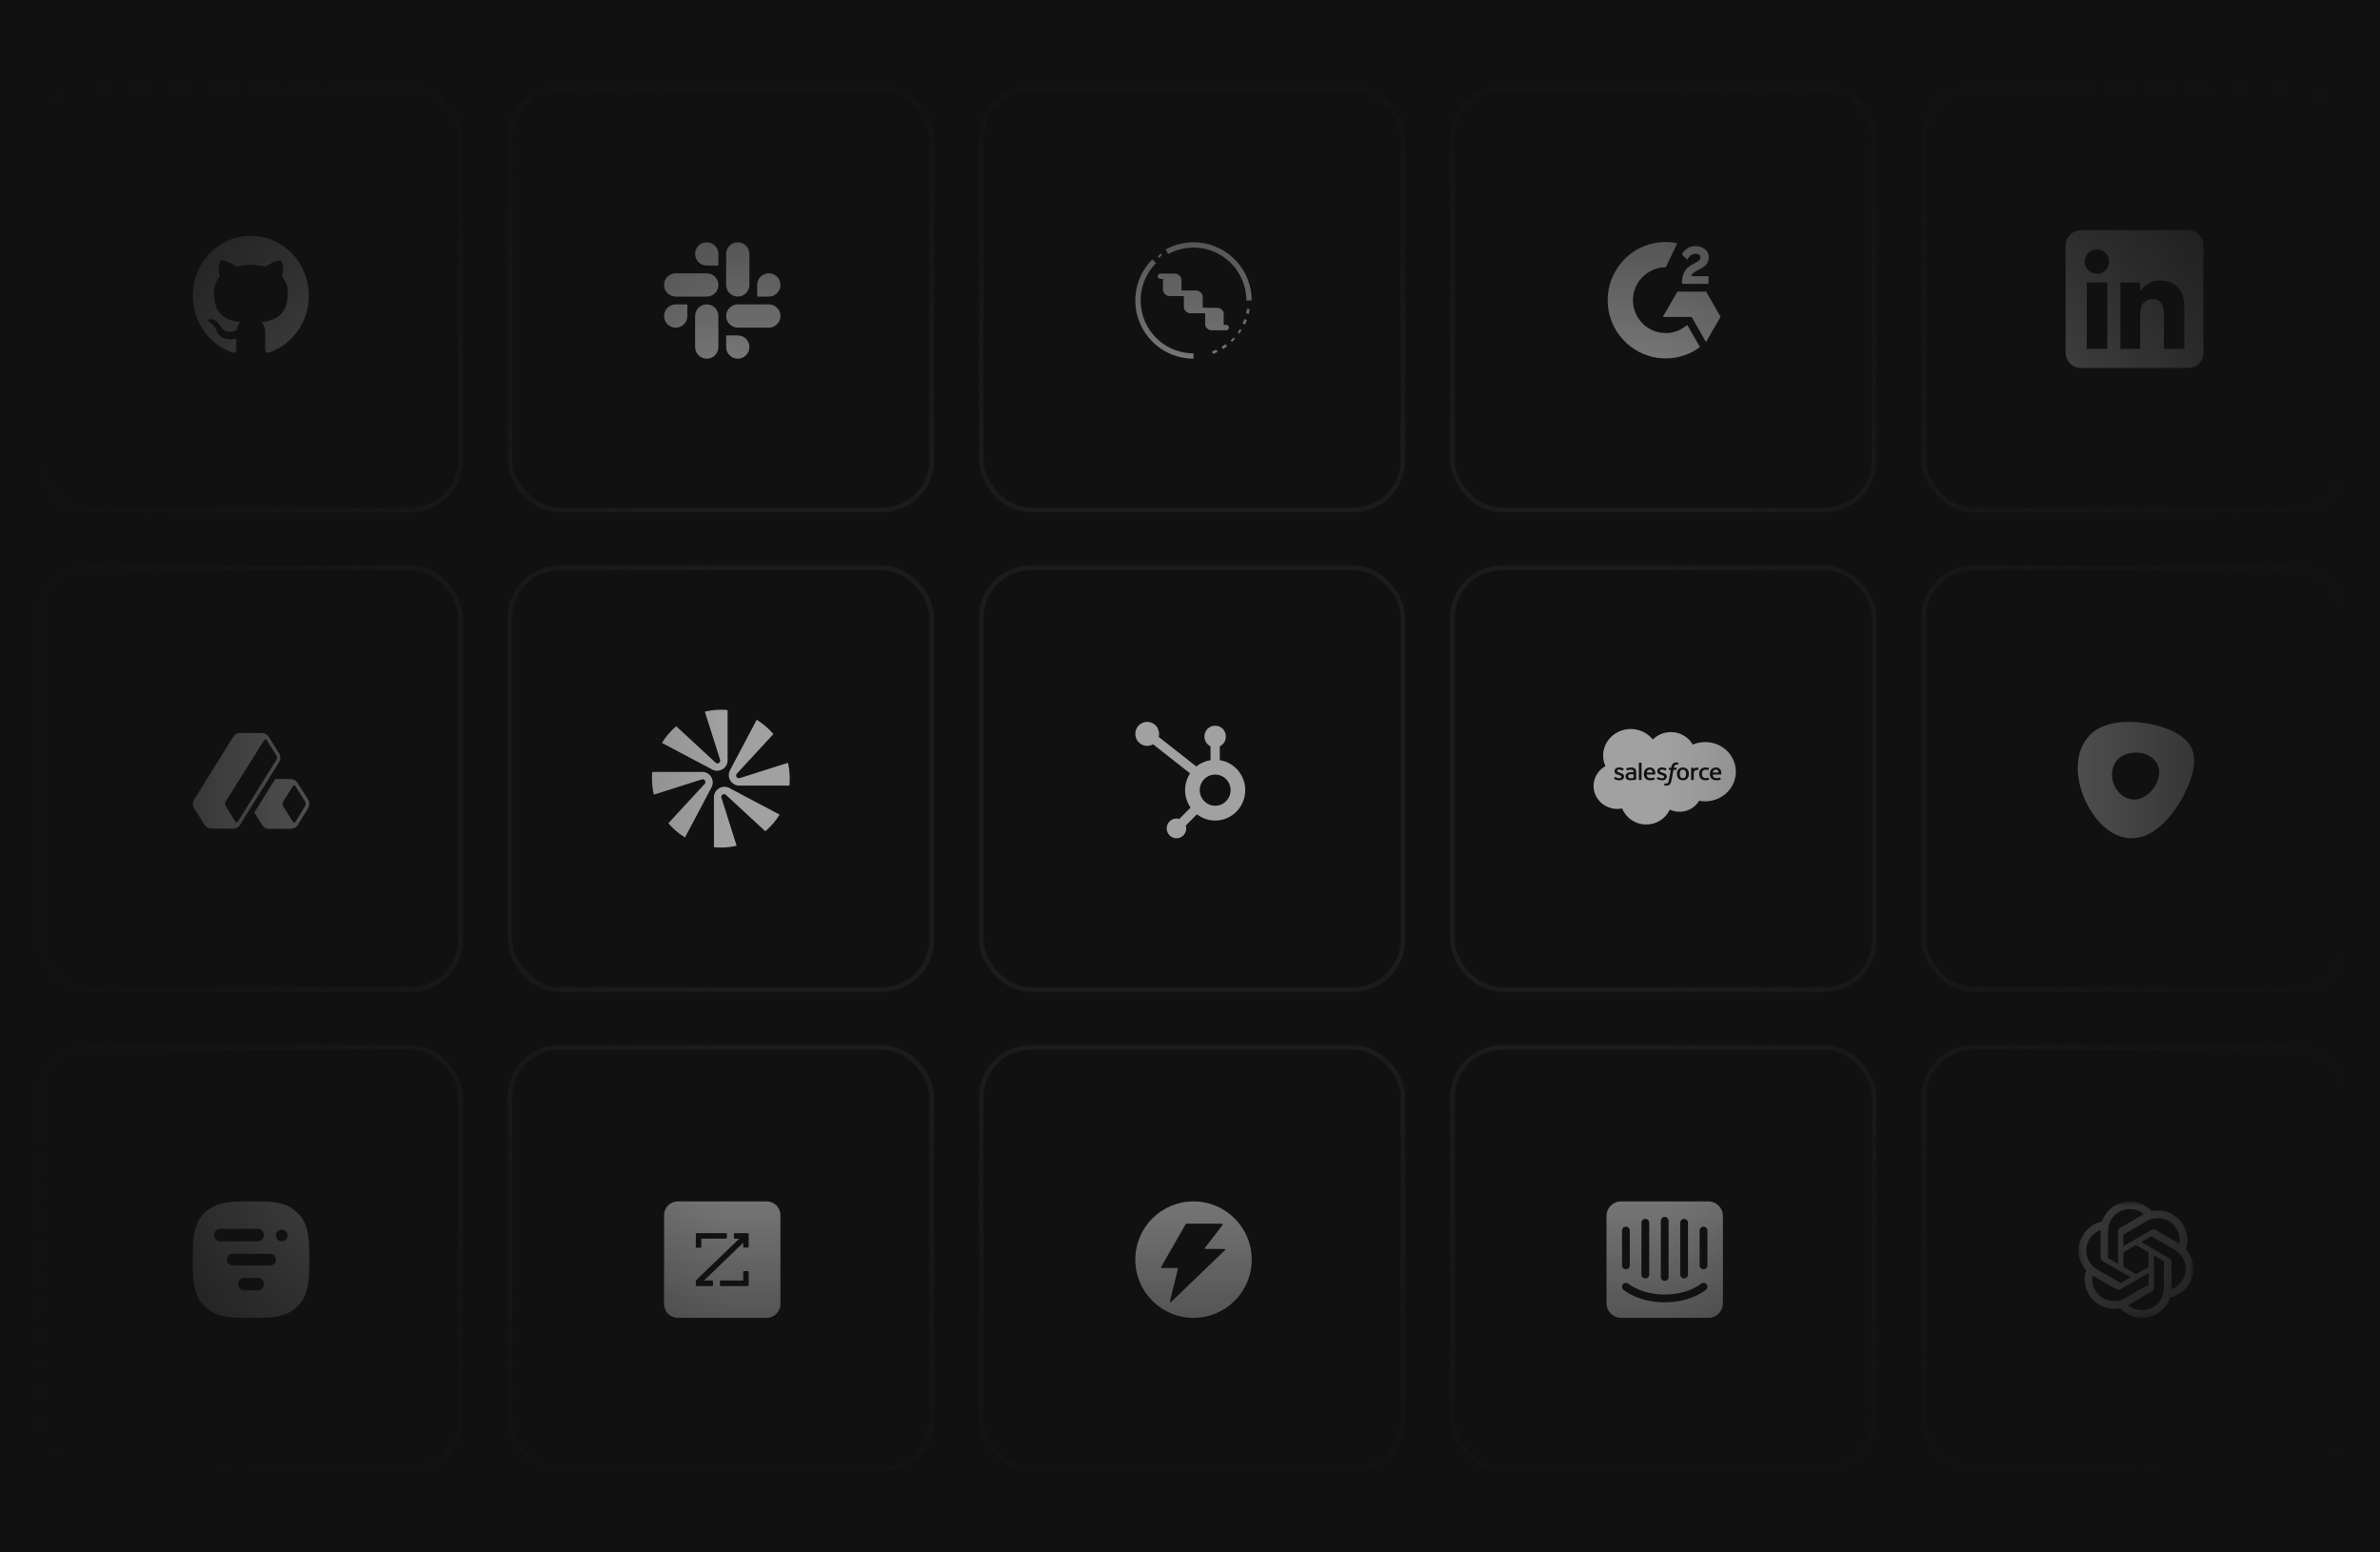 <svg width="368" height="240" viewBox="0 0 368 240" fill="none" xmlns="http://www.w3.org/2000/svg">
<g clip-path="url(#clip0_1090_19275)">
<rect width="368" height="240" fill="#111111"/>
<rect x="6" y="13.639" width="65.193" height="65.193" rx="7.67" fill="#111111"/>
<rect x="6" y="13.639" width="65.193" height="65.193" rx="7.67" stroke="#1C1C1C" stroke-width="0.729"/>
<g clip-path="url(#clip1_1090_19275)">
<path fill-rule="evenodd" clip-rule="evenodd" d="M38.788 36.453C33.826 36.453 29.814 40.595 29.814 45.719C29.814 49.814 32.385 53.281 35.95 54.508C36.396 54.601 36.559 54.309 36.559 54.064C36.559 53.849 36.544 53.113 36.544 52.346C34.048 52.898 33.529 51.241 33.529 51.241C33.127 50.167 32.533 49.891 32.533 49.891C31.716 49.324 32.593 49.324 32.593 49.324C33.499 49.385 33.974 50.275 33.974 50.275C34.776 51.686 36.069 51.287 36.589 51.042C36.663 50.443 36.901 50.029 37.154 49.799C35.163 49.584 33.068 48.787 33.068 45.228C33.068 44.215 33.424 43.387 33.989 42.742C33.9 42.513 33.588 41.561 34.078 40.288C34.078 40.288 34.836 40.042 36.544 41.239C37.276 41.036 38.03 40.933 38.788 40.932C39.545 40.932 40.318 41.04 41.031 41.239C42.739 40.042 43.497 40.288 43.497 40.288C43.987 41.561 43.675 42.513 43.586 42.742C44.166 43.387 44.507 44.215 44.507 45.228C44.507 48.787 42.413 49.569 40.407 49.799C40.734 50.091 41.016 50.643 41.016 51.517C41.016 52.76 41.001 53.757 41.001 54.064C41.001 54.309 41.165 54.601 41.61 54.509C45.176 53.281 47.746 49.814 47.746 45.719C47.761 40.595 43.735 36.453 38.788 36.453Z" fill="#A1A1A1"/>
</g>
<rect x="78.863" y="13.639" width="65.193" height="65.193" rx="7.67" fill="#111111"/>
<rect x="78.863" y="13.639" width="65.193" height="65.193" rx="7.67" stroke="#1C1C1C" stroke-width="0.729"/>
<g clip-path="url(#clip2_1090_19275)">
<path fill-rule="evenodd" clip-rule="evenodd" d="M109.277 37.453C108.282 37.454 107.477 38.26 107.478 39.252C107.477 40.245 108.283 41.051 109.278 41.052H111.078V39.253C111.079 38.26 110.273 37.454 109.277 37.453C109.278 37.453 109.278 37.453 109.277 37.453ZM109.277 42.253H104.478C103.483 42.254 102.677 43.059 102.678 44.053C102.676 45.045 103.482 45.851 104.477 45.853H109.277C110.272 45.852 111.078 45.046 111.078 44.053C111.078 43.059 110.272 42.254 109.277 42.253Z" fill="#A1A1A1"/>
<path fill-rule="evenodd" clip-rule="evenodd" d="M120.677 44.053C120.678 43.059 119.872 42.254 118.877 42.253C117.882 42.254 117.076 43.059 117.077 44.053V45.853H118.877C119.872 45.852 120.678 45.046 120.677 44.053ZM115.877 44.053V39.252C115.878 38.26 115.073 37.454 114.078 37.453C113.083 37.454 112.277 38.26 112.277 39.252V44.053C112.276 45.045 113.082 45.851 114.077 45.853C115.072 45.852 115.878 45.046 115.877 44.053Z" fill="#A1A1A1"/>
<path fill-rule="evenodd" clip-rule="evenodd" d="M114.078 55.453C115.073 55.452 115.879 54.646 115.878 53.653C115.879 52.66 115.073 51.854 114.078 51.854H112.277V53.653C112.277 54.646 113.083 55.452 114.078 55.453ZM114.078 50.652H118.878C119.873 50.651 120.679 49.846 120.678 48.853C120.679 47.86 119.873 47.054 118.878 47.052H114.078C113.083 47.053 112.277 47.859 112.278 48.852C112.277 49.846 113.083 50.651 114.078 50.652Z" fill="#A1A1A1"/>
<path fill-rule="evenodd" clip-rule="evenodd" d="M102.678 48.853C102.677 49.846 103.483 50.652 104.478 50.653C105.473 50.652 106.279 49.846 106.278 48.853V47.053H104.478C103.483 47.054 102.677 47.86 102.678 48.853ZM107.478 48.853V53.653C107.476 54.646 108.282 55.452 109.277 55.453C110.272 55.453 111.078 54.647 111.078 53.654V48.854C111.079 47.861 110.273 47.055 109.278 47.054C108.282 47.054 107.477 47.86 107.478 48.853Z" fill="#A1A1A1"/>
</g>
<rect x="151.727" y="13.639" width="65.193" height="65.193" rx="7.67" fill="#111111"/>
<rect x="151.727" y="13.639" width="65.193" height="65.193" rx="7.67" stroke="#1C1C1C" stroke-width="0.729"/>
<g clip-path="url(#clip3_1090_19275)">
<path d="M179.223 42.712C179.223 42.657 179.244 42.606 179.282 42.568C179.32 42.53 179.372 42.508 179.425 42.508H181.656C181.871 42.509 182.077 42.596 182.228 42.748C182.38 42.9 182.465 43.106 182.466 43.321V45.15H184.899C185.318 45.15 185.71 45.451 185.71 45.881V47.789H186.318C186.359 47.789 186.398 47.801 186.431 47.824C186.464 47.846 186.49 47.877 186.506 47.915C186.521 47.952 186.525 47.992 186.517 48.032C186.509 48.071 186.49 48.107 186.462 48.136C186.443 48.154 186.421 48.169 186.396 48.18C186.371 48.19 186.345 48.195 186.318 48.195H184.089C183.669 48.195 183.278 47.894 183.278 47.465V45.556H180.845C180.738 45.556 180.633 45.535 180.534 45.494C180.436 45.453 180.347 45.394 180.271 45.318C180.196 45.243 180.136 45.153 180.096 45.055C180.055 44.956 180.034 44.851 180.034 44.744V42.915H179.425C179.399 42.915 179.372 42.91 179.348 42.899C179.323 42.889 179.301 42.874 179.282 42.855C179.263 42.836 179.248 42.814 179.238 42.789C179.228 42.764 179.223 42.738 179.223 42.711L179.223 42.712Z" fill="#A1A1A1"/>
<path d="M179.223 42.712C179.223 42.657 179.244 42.606 179.282 42.568C179.32 42.53 179.372 42.508 179.425 42.508H181.656C181.871 42.509 182.077 42.596 182.228 42.748C182.38 42.9 182.465 43.106 182.466 43.321V45.15H184.899C185.318 45.15 185.71 45.451 185.71 45.881V47.789H186.318C186.359 47.789 186.398 47.801 186.431 47.824C186.464 47.846 186.49 47.877 186.506 47.915C186.521 47.952 186.525 47.992 186.517 48.032C186.509 48.071 186.49 48.107 186.462 48.136C186.443 48.154 186.421 48.169 186.396 48.18C186.371 48.19 186.345 48.195 186.318 48.195H184.089C183.669 48.195 183.278 47.894 183.278 47.465V45.556H180.845C180.738 45.556 180.633 45.535 180.534 45.494C180.436 45.453 180.347 45.394 180.271 45.318C180.196 45.243 180.136 45.153 180.096 45.055C180.055 44.956 180.034 44.851 180.034 44.744V42.915H179.425C179.399 42.915 179.372 42.91 179.348 42.899C179.323 42.889 179.301 42.874 179.282 42.855C179.263 42.836 179.248 42.814 179.238 42.789C179.228 42.764 179.223 42.738 179.223 42.711L179.223 42.712Z" stroke="#A1A1A1" stroke-width="0.43"/>
<path d="M182.508 45.36C182.508 45.333 182.513 45.307 182.523 45.282C182.533 45.257 182.548 45.235 182.567 45.216C182.586 45.197 182.608 45.182 182.633 45.172C182.657 45.162 182.684 45.157 182.71 45.157H184.941C185.156 45.157 185.363 45.242 185.515 45.394C185.667 45.547 185.752 45.753 185.752 45.968V47.798H188.186C188.605 47.798 188.996 48.099 188.996 48.528V50.437H189.605C189.659 50.437 189.711 50.458 189.749 50.496C189.787 50.534 189.808 50.586 189.808 50.64C189.808 50.694 189.787 50.745 189.749 50.783C189.711 50.821 189.659 50.843 189.605 50.843H187.374C186.954 50.843 186.563 50.542 186.563 50.112V48.204H184.13C184.023 48.204 183.918 48.182 183.819 48.142C183.721 48.101 183.632 48.041 183.556 47.965C183.481 47.89 183.421 47.801 183.381 47.702C183.34 47.604 183.319 47.498 183.319 47.392V45.562H182.71C182.657 45.562 182.605 45.541 182.567 45.503C182.53 45.465 182.508 45.413 182.508 45.36H182.508Z" fill="#A1A1A1"/>
<path d="M182.508 45.36C182.508 45.333 182.513 45.307 182.523 45.282C182.533 45.257 182.548 45.235 182.567 45.216C182.586 45.197 182.608 45.182 182.633 45.172C182.657 45.162 182.684 45.157 182.71 45.157H184.941C185.156 45.157 185.363 45.242 185.515 45.394C185.667 45.547 185.752 45.753 185.752 45.968V47.798H188.186C188.605 47.798 188.996 48.099 188.996 48.528V50.437H189.605C189.659 50.437 189.711 50.458 189.749 50.496C189.787 50.534 189.808 50.586 189.808 50.64C189.808 50.694 189.787 50.745 189.749 50.783C189.711 50.821 189.659 50.843 189.605 50.843H187.374C186.954 50.843 186.563 50.542 186.563 50.112V48.204H184.13C184.023 48.204 183.918 48.182 183.819 48.142C183.721 48.101 183.632 48.041 183.556 47.965C183.481 47.89 183.421 47.801 183.381 47.702C183.34 47.604 183.319 47.498 183.319 47.392V45.562H182.71C182.657 45.562 182.605 45.541 182.567 45.503C182.53 45.465 182.508 45.413 182.508 45.36H182.508Z" stroke="#A1A1A1" stroke-width="0.43"/>
<path fill-rule="evenodd" clip-rule="evenodd" d="M182.786 37.626C184.531 37.279 186.34 37.457 187.984 38.138C189.629 38.819 191.035 39.972 192.024 41.452C193.013 42.932 193.541 44.672 193.541 46.452H192.713C192.713 44.836 192.233 43.256 191.335 41.912C190.437 40.568 189.161 39.521 187.668 38.902C186.541 38.436 185.323 38.227 184.105 38.292C182.887 38.357 181.699 38.694 180.628 39.279L180.231 38.552C181.031 38.116 181.892 37.803 182.786 37.626ZM175.713 44.697C176.06 42.951 176.918 41.347 178.177 40.089L178.762 40.674C177.619 41.817 176.84 43.273 176.524 44.858C176.21 46.443 176.374 48.086 176.993 49.578C177.611 51.072 178.659 52.349 180.003 53.248C181.347 54.145 182.926 54.625 184.542 54.625V55.453C182.762 55.453 181.022 54.925 179.542 53.935C178.062 52.946 176.909 51.54 176.229 49.896C175.546 48.252 175.367 46.443 175.713 44.697V44.697Z" fill="#A1A1A1"/>
<path d="M192.821 47.733C192.785 47.969 192.738 48.205 192.682 48.438L193.083 48.538C193.143 48.293 193.192 48.043 193.231 47.794L192.821 47.733Z" fill="#A1A1A1"/>
<path fill-rule="evenodd" clip-rule="evenodd" d="M192.664 49.817C192.616 49.934 192.565 50.05 192.511 50.164L192.137 49.988C192.187 49.88 192.236 49.771 192.282 49.661C192.328 49.553 192.372 49.438 192.413 49.326L192.805 49.465M191.623 51.575L191.373 51.39C191.495 51.223 191.61 51.05 191.718 50.874L191.984 51.034" fill="#A1A1A1"/>
<path d="M190.279 52.629L190.488 52.858C190.567 52.785 190.646 52.709 190.722 52.633C190.797 52.557 190.874 52.478 190.948 52.399L190.72 52.19C190.65 52.266 190.578 52.341 190.505 52.413C190.433 52.486 190.355 52.558 190.279 52.629ZM179.445 39.647C179.518 39.574 179.593 39.502 179.668 39.432L179.46 39.202C179.381 39.276 179.302 39.352 179.225 39.428C179.148 39.504 179.074 39.583 179 39.663L179.23 39.871C179.3 39.796 179.372 39.721 179.445 39.648V39.647Z" fill="#A1A1A1"/>
<path fill-rule="evenodd" clip-rule="evenodd" d="M188.891 53.612L189.104 53.967C189.321 53.837 189.531 53.696 189.735 53.545L189.488 53.213C189.295 53.355 189.096 53.488 188.891 53.612Z" fill="#A1A1A1"/>
<path d="M187.749 54.194C187.638 54.239 187.525 54.283 187.414 54.324L187.553 54.716C187.672 54.673 187.79 54.627 187.907 54.578C188.024 54.53 188.14 54.479 188.255 54.425L188.078 54.051C187.969 54.1 187.859 54.148 187.749 54.194Z" fill="#A1A1A1"/>
</g>
<rect x="224.588" y="13.639" width="65.193" height="65.193" rx="7.67" fill="#111111"/>
<rect x="224.588" y="13.639" width="65.193" height="65.193" rx="7.67" stroke="#1C1C1C" stroke-width="0.729"/>
<g clip-path="url(#clip4_1090_19275)">
<path d="M260.887 50.233C261.548 51.382 262.201 52.518 262.854 53.653C259.964 55.871 255.467 56.139 252.139 53.585C248.308 50.643 247.678 45.624 249.729 42.011C252.088 37.855 256.502 36.935 259.344 37.609C259.267 37.777 257.565 41.317 257.565 41.317C257.565 41.317 257.43 41.325 257.354 41.327C256.514 41.363 255.889 41.559 255.218 41.906C254.482 42.291 253.852 42.851 253.382 43.536C252.911 44.222 252.616 45.012 252.521 45.839C252.422 46.677 252.537 47.526 252.857 48.307C253.127 48.967 253.509 49.554 254.021 50.049C254.807 50.809 255.742 51.279 256.826 51.435C257.852 51.583 258.839 51.437 259.764 50.971C260.111 50.796 260.406 50.604 260.751 50.339C260.795 50.311 260.834 50.275 260.887 50.233Z" fill="#A1A1A1"/>
<path d="M260.894 40.156C260.726 39.99 260.571 39.838 260.416 39.684C260.323 39.593 260.235 39.497 260.14 39.408C260.106 39.376 260.066 39.332 260.066 39.332C260.066 39.332 260.099 39.263 260.112 39.235C260.293 38.871 260.577 38.605 260.913 38.393C261.285 38.157 261.719 38.038 262.159 38.048C262.722 38.06 263.245 38.2 263.687 38.579C264.013 38.858 264.18 39.213 264.21 39.636C264.259 40.35 263.964 40.896 263.379 41.278C263.035 41.502 262.665 41.676 262.293 41.881C262.088 41.995 261.912 42.094 261.712 42.3C261.536 42.506 261.527 42.7 261.527 42.7L264.191 42.697V43.886H260.079C260.079 43.886 260.079 43.804 260.079 43.771C260.064 43.186 260.132 42.636 260.399 42.106C260.644 41.619 261.026 41.263 261.484 40.988C261.837 40.777 262.209 40.597 262.563 40.386C262.781 40.257 262.935 40.066 262.934 39.79C262.934 39.553 262.762 39.343 262.517 39.277C261.938 39.121 261.348 39.371 261.042 39.902C260.997 39.979 260.952 40.056 260.894 40.156Z" fill="#A1A1A1"/>
<path d="M266.045 48.969L263.8 45.084H259.359L257.1 49.009H261.574L263.782 52.877L266.045 48.969Z" fill="#A1A1A1"/>
</g>
<rect x="297.451" y="13.639" width="65.193" height="65.193" rx="7.67" fill="#111111"/>
<rect x="297.451" y="13.639" width="65.193" height="65.193" rx="7.67" stroke="#1C1C1C" stroke-width="0.729"/>
<path fill-rule="evenodd" clip-rule="evenodd" d="M338.334 56.889H321.764C321.136 56.889 320.534 56.639 320.09 56.195C319.646 55.751 319.396 55.149 319.396 54.521V37.951C319.396 37.323 319.646 36.721 320.09 36.277C320.534 35.833 321.136 35.584 321.764 35.584H338.334C338.962 35.584 339.564 35.833 340.008 36.277C340.452 36.721 340.701 37.323 340.701 37.951V54.521C340.701 55.149 340.452 55.751 340.008 56.195C339.564 56.639 338.962 56.889 338.334 56.889ZM334.581 53.929H337.742V47.434C337.742 44.686 336.184 43.358 334.009 43.358C331.832 43.358 330.915 45.053 330.915 45.053V43.671H327.868V53.929H330.916V48.544C330.916 47.101 331.58 46.243 332.851 46.243C334.02 46.243 334.581 47.068 334.581 48.544V53.929ZM322.355 40.435C322.355 41.48 323.196 42.328 324.234 42.328C325.272 42.328 326.112 41.48 326.112 40.435C326.112 39.389 325.272 38.542 324.234 38.542C323.196 38.542 322.355 39.389 322.355 40.435ZM325.837 53.929H322.661V43.671H325.837V53.929Z" fill="#A1A1A1"/>
<rect x="6" y="87.781" width="65.193" height="65.193" rx="7.67" fill="#111111"/>
<rect x="6" y="87.781" width="65.193" height="65.193" rx="7.67" stroke="#1C1C1C" stroke-width="0.729"/>
<g clip-path="url(#clip5_1090_19275)">
<path d="M47.638 123.611L46.13 121.216L45.982 121.01C45.746 120.655 45.362 120.448 44.948 120.448L42.524 120.418L42.376 120.714L39.48 125.354L39.332 125.62L40.544 127.571C40.78 127.926 41.164 128.133 41.578 128.133H44.977C45.391 128.133 45.805 127.926 46.012 127.571L46.13 127.394L47.638 124.97C47.874 124.527 47.874 124.024 47.638 123.611ZM47.164 124.645L45.657 127.069C45.657 127.069 45.657 127.098 45.628 127.098C45.569 127.157 45.509 127.157 45.48 127.157C45.45 127.157 45.362 127.157 45.303 127.069L43.795 124.645C43.766 124.616 43.766 124.586 43.736 124.556C43.736 124.527 43.706 124.497 43.706 124.468C43.677 124.349 43.677 124.231 43.706 124.083C43.736 124.024 43.736 123.965 43.795 123.906L45.303 121.512C45.332 121.453 45.391 121.423 45.421 121.423C45.45 121.423 45.45 121.423 45.45 121.423C45.45 121.423 45.45 121.423 45.48 121.423C45.509 121.423 45.598 121.423 45.657 121.512L47.164 123.906C47.312 124.143 47.312 124.409 47.164 124.645Z" fill="#A1A1A1"/>
<path d="M43.174 117.788C43.41 117.404 43.41 116.872 43.174 116.488L41.667 114.093L41.548 113.887C41.312 113.532 40.928 113.325 40.514 113.325H37.115C36.701 113.325 36.317 113.532 36.081 113.887L29.992 123.64C29.874 123.818 29.814 124.054 29.814 124.261C29.814 124.497 29.874 124.704 29.992 124.911L31.617 127.512C31.854 127.896 32.238 128.103 32.681 128.103H36.081C36.494 128.103 36.908 127.896 37.115 127.542L37.233 127.335L38.445 125.384L42.021 119.65L43.174 117.788ZM42.819 117.167C42.819 117.286 42.79 117.404 42.701 117.522L36.76 127.039C36.701 127.128 36.612 127.128 36.583 127.128C36.553 127.128 36.465 127.128 36.406 127.039L34.898 124.616C34.75 124.409 34.75 124.113 34.898 123.906L40.869 114.389C40.928 114.3 41.016 114.3 41.046 114.3C41.075 114.3 41.164 114.3 41.223 114.389L42.731 116.783C42.79 116.901 42.819 117.02 42.819 117.167Z" fill="#A1A1A1"/>
</g>
<rect x="78.863" y="87.781" width="65.193" height="65.193" rx="7.67" fill="#111111"/>
<rect x="78.863" y="87.781" width="65.193" height="65.193" rx="7.67" stroke="#1C1C1C" stroke-width="0.729"/>
<path d="M112.502 109.775L112.505 117.527C112.506 118.752 111.203 119.537 110.12 118.964L102.35 114.854C102.942 113.879 103.688 113.006 104.552 112.269L110.646 117.902C110.969 118.201 111.478 117.877 111.345 117.458L108.982 110.015C109.777 109.826 110.607 109.725 111.46 109.725C111.812 109.725 112.159 109.742 112.502 109.775Z" fill="#A1A1A1"/>
<path d="M110.392 130.976L110.389 123.264C110.388 122.039 111.691 121.254 112.773 121.827L120.547 125.938C119.95 126.911 119.202 127.781 118.334 128.514L112.248 122.889C111.925 122.59 111.416 122.914 111.549 123.333L113.903 130.748C113.119 130.932 112.301 131.03 111.46 131.03C111.1 131.03 110.743 131.011 110.392 130.976Z" fill="#A1A1A1"/>
<path d="M113.94 119.595L119.584 113.488C118.848 112.62 117.976 111.872 117 111.277L112.878 119.069C112.306 120.151 113.091 121.454 114.316 121.454L122.059 121.45C122.095 121.097 122.113 120.739 122.113 120.377C122.113 119.535 122.015 118.715 121.83 117.929L114.384 120.294C113.965 120.427 113.642 119.918 113.94 119.595Z" fill="#A1A1A1"/>
<path d="M100.859 119.34L108.579 119.337C109.804 119.336 110.589 120.639 110.016 121.722L105.916 129.474C104.944 128.88 104.075 128.134 103.34 127.27L108.955 121.196C109.253 120.873 108.929 120.364 108.51 120.497L101.098 122.851C100.909 122.057 100.809 121.229 100.809 120.377C100.809 120.027 100.826 119.681 100.859 119.34Z" fill="#A1A1A1"/>
<rect x="151.727" y="87.781" width="65.193" height="65.193" rx="7.67" fill="#111111"/>
<rect x="151.727" y="87.781" width="65.193" height="65.193" rx="7.67" stroke="#1C1C1C" stroke-width="0.729"/>
<path d="M187.891 124.565C186.574 124.565 185.507 123.487 185.507 122.156C185.507 120.825 186.574 119.748 187.891 119.748C189.208 119.748 190.276 120.825 190.276 122.156C190.276 123.487 189.208 124.565 187.891 124.565ZM188.605 117.519V115.376C189.158 115.111 189.546 114.545 189.546 113.889V113.839C189.546 112.933 188.812 112.192 187.915 112.192H187.866C186.969 112.192 186.235 112.933 186.235 113.839V113.889C186.235 114.545 186.623 115.111 187.177 115.376V117.519C186.353 117.647 185.6 117.991 184.979 118.496C184.396 118.038 179.737 114.377 179.154 113.919C179.194 113.77 179.22 113.617 179.22 113.455C179.221 112.429 178.399 111.595 177.383 111.594C176.367 111.593 175.542 112.424 175.541 113.45C175.54 114.477 176.362 115.31 177.378 115.311C177.709 115.313 178.016 115.217 178.285 115.062C178.857 115.513 183.44 119.115 184.012 119.565C183.526 120.308 183.24 121.198 183.24 122.156C183.24 123.159 183.554 124.087 184.084 124.849C183.91 125.026 182.516 126.433 182.342 126.61C182.204 126.568 182.061 126.539 181.91 126.539C181.075 126.539 180.398 127.223 180.398 128.066C180.398 128.91 181.075 129.594 181.91 129.594C182.745 129.594 183.422 128.91 183.422 128.066C183.422 127.914 183.393 127.77 183.352 127.63C183.523 127.456 184.902 126.063 185.075 125.889C185.857 126.492 186.831 126.855 187.891 126.855C190.46 126.855 192.541 124.751 192.541 122.156C192.541 119.807 190.834 117.866 188.605 117.519Z" fill="#A1A1A1"/>
<rect x="224.588" y="87.781" width="65.193" height="65.193" rx="7.67" fill="#111111"/>
<rect x="224.588" y="87.781" width="65.193" height="65.193" rx="7.67" stroke="#1C1C1C" stroke-width="0.729"/>
<g clip-path="url(#clip6_1090_19275)">
<path d="M255.557 114.331C255.976 113.909 256.493 113.587 257.066 113.392C257.64 113.198 258.253 113.136 258.857 113.212C259.46 113.288 260.035 113.5 260.537 113.83C261.038 114.16 261.451 114.599 261.741 115.112C262.344 114.853 262.998 114.719 263.659 114.719C266.279 114.719 268.402 116.771 268.402 119.302C268.402 121.832 266.279 123.882 263.659 123.882C263.345 123.882 263.032 123.853 262.725 123.793C262.293 124.534 261.582 125.088 260.737 125.342C259.893 125.596 258.978 125.531 258.182 125.16C257.872 125.858 257.349 126.451 256.683 126.862C256.017 127.273 255.237 127.482 254.445 127.464C253.653 127.446 252.884 127.2 252.24 126.759C251.595 126.317 251.103 125.701 250.829 124.989C250.291 125.094 249.736 125.082 249.204 124.956C248.672 124.829 248.175 124.591 247.751 124.258C247.327 123.924 246.986 123.505 246.753 123.029C246.52 122.554 246.4 122.035 246.402 121.51C246.402 120.198 247.14 119.051 248.239 118.435C247.819 117.518 247.766 116.484 248.089 115.532C248.412 114.579 249.089 113.773 249.992 113.267C250.894 112.76 251.96 112.589 252.985 112.785C254.011 112.981 254.926 113.53 255.557 114.329" fill="#A1A1A1"/>
<path d="M249.589 120.368C249.576 120.402 249.593 120.41 249.598 120.416C249.639 120.444 249.681 120.465 249.723 120.488C249.926 120.59 250.153 120.641 250.382 120.636C250.833 120.636 251.113 120.406 251.113 120.037V120.028C251.113 119.687 250.798 119.562 250.501 119.472L250.461 119.461C250.238 119.392 250.045 119.33 250.045 119.189V119.183C250.045 119.063 250.157 118.972 250.331 118.972C250.531 118.976 250.728 119.024 250.906 119.113C250.906 119.113 250.95 119.141 250.965 119.101L251.058 118.864C251.066 118.841 251.051 118.822 251.036 118.816C250.839 118.706 250.616 118.647 250.388 118.647H250.344C249.93 118.647 249.642 118.888 249.642 119.229V119.238C249.642 119.598 249.961 119.716 250.258 119.797L250.307 119.811C250.523 119.875 250.71 119.929 250.71 120.077V120.083C250.71 120.218 250.589 120.315 250.393 120.315C250.318 120.315 250.073 120.315 249.811 120.157L249.739 120.113C249.725 120.104 249.695 120.092 249.679 120.132L249.591 120.368H249.589ZM256.195 120.368C256.182 120.402 256.2 120.41 256.204 120.416C256.246 120.444 256.288 120.465 256.33 120.488C256.533 120.59 256.759 120.641 256.988 120.636C257.44 120.636 257.719 120.406 257.719 120.037V120.028C257.719 119.687 257.404 119.562 257.107 119.472L257.067 119.461C256.845 119.392 256.651 119.33 256.651 119.189V119.183C256.651 119.063 256.764 118.972 256.938 118.972C257.138 118.976 257.335 119.024 257.512 119.113C257.512 119.113 257.556 119.141 257.572 119.101L257.664 118.864C257.673 118.841 257.658 118.822 257.642 118.816C257.446 118.706 257.222 118.647 256.995 118.647H256.951C256.537 118.647 256.248 118.888 256.248 119.229V119.238C256.248 119.598 256.568 119.716 256.865 119.797L256.913 119.811C257.129 119.875 257.319 119.929 257.319 120.077V120.083C257.319 120.218 257.195 120.315 256.999 120.315C256.924 120.315 256.68 120.315 256.418 120.157L256.345 120.113C256.339 120.107 256.301 120.092 256.286 120.132L256.198 120.368H256.195ZM260.706 119.643C260.706 119.853 260.664 120.018 260.584 120.134C260.505 120.25 260.386 120.305 260.219 120.305C260.049 120.305 259.933 120.25 259.853 120.134C259.765 119.984 259.724 119.814 259.734 119.643C259.734 119.434 259.774 119.269 259.853 119.155C259.93 119.042 260.051 118.987 260.219 118.987C260.386 118.987 260.505 119.042 260.584 119.155C260.673 119.303 260.715 119.472 260.706 119.643ZM261.082 119.257C261.051 119.142 260.993 119.035 260.913 118.945C260.833 118.854 260.733 118.782 260.62 118.734C260.494 118.679 260.357 118.652 260.219 118.654C260.065 118.654 259.928 118.681 259.814 118.732C259.701 118.781 259.6 118.853 259.52 118.944C259.44 119.035 259.383 119.142 259.351 119.257C259.277 119.51 259.277 119.778 259.353 120.031C259.388 120.145 259.446 120.252 259.525 120.345C259.604 120.434 259.702 120.506 259.814 120.554C259.941 120.606 260.08 120.632 260.219 120.629C260.357 120.632 260.495 120.606 260.622 120.554C260.733 120.503 260.831 120.43 260.911 120.339C260.99 120.249 261.048 120.144 261.082 120.031C261.12 119.912 261.137 119.782 261.137 119.643C261.137 119.503 261.12 119.375 261.082 119.257ZM264.176 120.248C264.163 120.214 264.128 120.227 264.128 120.227C264.007 120.275 263.877 120.297 263.747 120.29C263.667 120.294 263.588 120.282 263.514 120.255C263.44 120.229 263.372 120.187 263.315 120.134C263.212 120.033 263.152 119.866 263.152 119.643C263.152 119.438 263.205 119.284 263.298 119.166C263.39 119.05 263.529 118.991 263.716 118.991C263.87 118.991 263.989 119.008 264.112 119.046C264.112 119.046 264.143 119.058 264.156 119.02L264.251 118.774C264.26 118.746 264.236 118.734 264.227 118.732C264.056 118.674 263.875 118.646 263.694 118.651C263.535 118.651 263.394 118.679 263.273 118.729C263.157 118.778 263.053 118.85 262.969 118.941C262.885 119.031 262.823 119.138 262.787 119.255C262.745 119.38 262.724 119.511 262.725 119.643C262.725 119.942 262.809 120.182 262.976 120.36C263.141 120.537 263.394 120.627 263.718 120.627C263.901 120.628 264.082 120.597 264.253 120.537C264.253 120.537 264.28 120.524 264.269 120.495L264.176 120.25V120.248ZM264.835 119.442C264.852 119.326 264.885 119.231 264.938 119.155C265.015 119.042 265.136 118.978 265.302 118.978C265.467 118.978 265.581 119.042 265.66 119.155C265.713 119.243 265.741 119.341 265.744 119.442H264.835ZM266.103 119.189C266.072 119.089 266.021 118.997 265.951 118.917C265.881 118.837 265.795 118.772 265.698 118.725C265.573 118.675 265.439 118.651 265.304 118.652C265.169 118.653 265.035 118.681 264.912 118.734C264.797 118.783 264.696 118.856 264.615 118.948C264.534 119.04 264.476 119.149 264.445 119.265C264.366 119.52 264.366 119.791 264.445 120.045C264.483 120.162 264.548 120.27 264.636 120.359C264.723 120.448 264.831 120.517 264.951 120.56C265.1 120.61 265.257 120.634 265.414 120.629C265.784 120.629 265.978 120.549 266.057 120.507C266.072 120.499 266.086 120.486 266.068 120.448L265.984 120.225C265.973 120.191 265.936 120.204 265.936 120.204C265.848 120.237 265.716 120.294 265.414 120.294C265.216 120.294 265.068 120.237 264.978 120.151C264.883 120.062 264.837 119.929 264.828 119.744H266.105C266.105 119.744 266.138 119.744 266.141 119.714C266.141 119.7 266.185 119.461 266.103 119.187M254.623 119.442C254.635 119.341 254.67 119.243 254.724 119.155C254.804 119.042 254.923 118.978 255.09 118.978C255.257 118.978 255.367 119.042 255.447 119.155C255.5 119.243 255.529 119.341 255.533 119.442H254.623ZM255.889 119.189C255.859 119.09 255.807 118.997 255.738 118.917C255.669 118.837 255.583 118.772 255.486 118.725C255.362 118.675 255.227 118.651 255.092 118.652C254.957 118.653 254.824 118.681 254.7 118.734C254.586 118.783 254.484 118.856 254.403 118.948C254.323 119.04 254.264 119.149 254.233 119.265C254.155 119.52 254.155 119.791 254.233 120.045C254.271 120.162 254.336 120.27 254.424 120.359C254.512 120.448 254.62 120.517 254.74 120.56C254.888 120.61 255.045 120.634 255.202 120.629C255.572 120.629 255.766 120.549 255.845 120.507C255.858 120.499 255.872 120.486 255.856 120.448L255.773 120.225C255.759 120.191 255.724 120.204 255.724 120.204C255.634 120.237 255.504 120.294 255.2 120.294C255.002 120.294 254.856 120.237 254.764 120.151C254.671 120.062 254.625 119.929 254.616 119.744H255.892C255.892 119.744 255.925 119.744 255.929 119.714C255.929 119.7 255.973 119.461 255.889 119.187M251.866 120.241C251.837 120.223 251.812 120.198 251.793 120.17C251.765 120.122 251.751 120.067 251.754 120.012C251.754 119.904 251.791 119.826 251.868 119.775C251.868 119.775 251.978 119.683 252.238 119.687C252.421 119.689 252.584 119.714 252.584 119.714V120.271C252.584 120.271 252.423 120.303 252.24 120.313C251.98 120.33 251.866 120.241 251.866 120.244M252.372 119.385C252.322 119.381 252.253 119.379 252.174 119.379C252.064 119.379 251.958 119.392 251.859 119.417C251.765 119.441 251.675 119.481 251.595 119.535C251.518 119.588 251.455 119.657 251.41 119.737C251.363 119.824 251.34 119.92 251.342 120.018C251.342 120.128 251.359 120.22 251.399 120.298C251.439 120.374 251.494 120.44 251.566 120.488C251.637 120.539 251.725 120.573 251.826 120.596C251.925 120.617 252.04 120.629 252.163 120.629C252.295 120.629 252.423 120.619 252.551 120.598L252.872 120.539C252.902 120.532 252.931 120.525 252.96 120.518C252.993 120.509 252.989 120.476 252.989 120.476V119.36C252.989 119.115 252.923 118.934 252.786 118.822C252.654 118.708 252.456 118.654 252.201 118.654C252.106 118.654 251.952 118.664 251.859 118.683C251.859 118.683 251.582 118.734 251.465 118.82C251.465 118.82 251.441 118.835 251.454 118.869L251.544 119.101C251.555 119.13 251.588 119.122 251.588 119.122L251.608 119.111C251.853 118.985 252.163 118.987 252.163 118.987C252.302 118.987 252.405 119.014 252.478 119.067C252.549 119.117 252.584 119.193 252.584 119.356V119.408C252.474 119.394 252.372 119.385 252.372 119.385ZM262.657 118.755C262.668 118.727 262.648 118.713 262.639 118.713C262.617 118.704 262.507 118.681 262.425 118.677C262.324 118.666 262.222 118.68 262.128 118.715C262.033 118.75 261.949 118.806 261.882 118.879V118.732C261.882 118.71 261.866 118.694 261.844 118.694H261.52C261.498 118.694 261.483 118.71 261.483 118.732V120.551C261.483 120.573 261.501 120.589 261.523 120.589H261.857C261.867 120.589 261.877 120.585 261.884 120.578C261.891 120.571 261.895 120.561 261.895 120.551V119.643C261.895 119.52 261.91 119.398 261.939 119.322C261.965 119.246 262.005 119.185 262.049 119.143C262.095 119.101 262.148 119.069 262.207 119.052C262.308 119.024 262.415 119.021 262.518 119.044C262.542 119.048 262.555 119.033 262.564 119.012L262.661 118.755" fill="#111111"/>
<path d="M259.515 117.912C259.418 117.885 259.317 117.871 259.216 117.87C258.984 117.87 258.804 117.933 258.676 118.055C258.533 118.211 258.443 118.404 258.418 118.61L258.403 118.694H258.115C258.115 118.694 258.079 118.692 258.071 118.728L258.024 118.981C258.02 119.007 258.031 119.023 258.066 119.023H258.346L258.06 120.55C258.037 120.672 258.013 120.774 257.985 120.852C257.965 120.913 257.935 120.972 257.897 121.025C257.868 121.064 257.827 121.093 257.78 121.109C257.675 121.142 257.561 121.138 257.458 121.098C257.458 121.098 257.425 121.088 257.412 121.12L257.317 121.366C257.309 121.392 257.322 121.408 257.337 121.415L257.454 121.448C257.62 121.481 257.793 121.47 257.954 121.419C258.042 121.387 258.119 121.335 258.189 121.261C258.262 121.183 258.311 121.101 258.355 120.987C258.404 120.854 258.441 120.717 258.465 120.578L258.753 119.021H259.174C259.174 119.021 259.209 119.021 259.218 118.985L259.264 118.732C259.266 118.707 259.258 118.692 259.222 118.692H258.815C258.815 118.684 258.837 118.545 258.881 118.418C258.901 118.369 258.931 118.324 258.971 118.287C259.002 118.258 259.037 118.235 259.079 118.224C259.119 118.211 259.165 118.203 259.216 118.203C259.273 118.203 259.331 118.213 259.385 118.23C259.427 118.241 259.431 118.23 259.44 118.209L259.537 117.956C259.548 117.927 259.524 117.914 259.515 117.912ZM253.818 120.552C253.818 120.573 253.803 120.59 253.781 120.59H253.444C253.422 120.59 253.406 120.573 253.406 120.552V117.948C253.406 117.927 253.422 117.91 253.444 117.91H253.781C253.803 117.91 253.818 117.927 253.818 117.948V120.552Z" fill="#111111"/>
</g>
<rect x="297.451" y="87.781" width="65.193" height="65.193" rx="7.67" fill="#111111"/>
<rect x="297.451" y="87.781" width="65.193" height="65.193" rx="7.67" stroke="#1C1C1C" stroke-width="0.729"/>
<g clip-path="url(#clip7_1090_19275)">
<path d="M329.261 111.594C332.021 111.594 336.176 112.501 338.126 114.554C338.621 115.08 339.266 116.098 339.266 117.61C339.266 120.284 337.241 124.374 335.021 126.761C333.866 127.987 332.036 129.594 329.561 129.594C327.146 129.594 325.301 127.844 324.776 127.287C322.736 125.106 321.266 121.812 321.266 118.724C321.266 116.783 321.791 115.08 323.111 113.663C324.341 112.342 326.456 111.594 329.261 111.594ZM332.681 122.241C333.611 121.255 333.866 120.029 333.866 119.361C333.866 118.867 333.746 118.151 333.176 117.546C332.291 116.608 331.331 116.353 330.266 116.353C328.931 116.353 328.031 116.798 327.431 117.435C326.966 117.928 326.561 118.708 326.561 119.806C326.561 120.905 327.101 121.955 327.701 122.592C328.256 123.18 329.111 123.61 329.996 123.61C330.881 123.61 331.751 123.228 332.681 122.241Z" fill="#A1A1A1"/>
</g>
<rect x="6" y="161.922" width="65.193" height="65.193" rx="7.67" fill="#111111"/>
<rect x="6" y="161.922" width="65.193" height="65.193" rx="7.67" stroke="#1C1C1C" stroke-width="0.729"/>
<g clip-path="url(#clip8_1090_19275)">
<path fill-rule="evenodd" clip-rule="evenodd" d="M47.815 195.167C47.815 195.022 47.814 194.878 47.814 194.735C47.814 194.593 47.815 194.449 47.815 194.304C47.822 191.952 47.831 189.231 46.014 187.535C44.319 185.719 41.598 185.727 39.246 185.735C39.101 185.735 38.957 185.735 38.814 185.735C38.672 185.735 38.528 185.735 38.383 185.735C36.031 185.727 33.309 185.719 31.614 187.535C29.798 189.231 29.806 191.952 29.813 194.304C29.814 194.449 29.814 194.593 29.814 194.735C29.814 194.878 29.814 195.022 29.813 195.167C29.806 197.519 29.798 200.24 31.614 201.935C33.309 203.752 36.031 203.743 38.383 203.736C38.528 203.736 38.672 203.735 38.814 203.735C38.957 203.735 39.101 203.736 39.246 203.736C41.598 203.743 44.319 203.752 46.014 201.935C47.831 200.24 47.822 197.519 47.815 195.167ZM34.057 189.978H39.843C40.098 189.978 40.344 190.079 40.524 190.26C40.705 190.441 40.807 190.686 40.807 190.942C40.807 191.198 40.705 191.443 40.524 191.624C40.344 191.805 40.098 191.906 39.843 191.906H34.057C33.801 191.906 33.556 191.805 33.375 191.624C33.194 191.443 33.093 191.198 33.093 190.942C33.093 190.686 33.194 190.441 33.375 190.26C33.556 190.079 33.801 189.978 34.057 189.978ZM35.985 193.835H41.771C42.01 193.835 42.239 193.93 42.407 194.099C42.576 194.267 42.671 194.496 42.671 194.735C42.671 194.974 42.576 195.203 42.407 195.371C42.239 195.54 42.01 195.635 41.771 195.635H35.985C35.747 195.635 35.518 195.54 35.349 195.371C35.18 195.203 35.085 194.974 35.085 194.735C35.085 194.496 35.18 194.267 35.349 194.099C35.518 193.93 35.747 193.835 35.985 193.835ZM37.785 197.564H39.843C40.098 197.564 40.344 197.665 40.524 197.846C40.705 198.027 40.807 198.272 40.807 198.528C40.807 198.784 40.705 199.029 40.524 199.21C40.344 199.391 40.098 199.492 39.843 199.492H37.785C37.53 199.492 37.284 199.391 37.104 199.21C36.923 199.029 36.821 198.784 36.821 198.528C36.821 198.272 36.923 198.027 37.104 197.846C37.284 197.665 37.53 197.564 37.785 197.564ZM44.208 190.37C44.376 190.539 44.471 190.768 44.471 191.006C44.471 191.245 44.376 191.474 44.208 191.643C44.039 191.812 43.81 191.906 43.571 191.906C43.333 191.906 43.103 191.812 42.935 191.643C42.766 191.474 42.671 191.245 42.671 191.006C42.671 190.768 42.766 190.539 42.935 190.37C43.103 190.201 43.333 190.106 43.571 190.106C43.81 190.106 44.039 190.201 44.208 190.37Z" fill="#A1A1A1"/>
</g>
<rect x="78.863" y="161.922" width="65.193" height="65.193" rx="7.67" fill="#111111"/>
<rect x="78.863" y="161.922" width="65.193" height="65.193" rx="7.67" stroke="#1C1C1C" stroke-width="0.729"/>
<g clip-path="url(#clip9_1090_19275)">
<path d="M118.552 185.735H104.797C103.627 185.735 102.678 186.685 102.678 187.856V201.613C102.678 202.785 103.627 203.734 104.797 203.734H118.552C119.723 203.734 120.672 202.785 120.672 201.613V187.856C120.672 186.685 119.723 185.735 118.552 185.735Z" fill="#A1A1A1"/>
<path fill-rule="evenodd" clip-rule="evenodd" d="M113.615 190.645H115.622C115.701 190.645 115.765 190.709 115.765 190.79V192.729C115.766 192.809 115.703 192.874 115.623 192.875H115.055C114.975 192.875 114.911 192.81 114.911 192.731V192.131L108.858 197.965H110.104C110.182 197.965 110.247 198.029 110.247 198.109V198.682C110.247 198.762 110.182 198.826 110.104 198.826H107.729C107.65 198.826 107.586 198.762 107.586 198.682V197.967L114.294 191.505H113.615C113.535 191.505 113.471 191.441 113.471 191.361V190.79C113.471 190.709 113.535 190.645 113.615 190.645ZM108.44 192.752C108.44 192.831 108.376 192.897 108.298 192.897H107.729C107.65 192.897 107.586 192.833 107.586 192.752V190.79C107.586 190.709 107.65 190.645 107.729 190.645H112.254C112.333 190.645 112.396 190.71 112.396 190.79V191.339C112.396 191.419 112.332 191.484 112.254 191.484H108.44V192.752ZM114.911 196.656C114.911 196.577 114.975 196.512 115.055 196.512H115.622C115.701 196.512 115.765 196.577 115.765 196.656V198.682C115.765 198.761 115.701 198.825 115.622 198.825H111.461C111.381 198.825 111.317 198.761 111.317 198.682V198.108C111.317 198.029 111.381 197.964 111.461 197.964H114.911V196.656Z" fill="#111111"/>
</g>
<rect x="151.727" y="161.922" width="65.193" height="65.193" rx="7.67" fill="#111111"/>
<rect x="151.727" y="161.922" width="65.193" height="65.193" rx="7.67" stroke="#1C1C1C" stroke-width="0.729"/>
<path fill-rule="evenodd" clip-rule="evenodd" d="M193.541 194.735C193.541 199.706 189.512 203.735 184.541 203.735C179.57 203.735 175.541 199.706 175.541 194.735C175.541 189.765 179.57 185.735 184.541 185.735C189.512 185.735 193.541 189.765 193.541 194.735ZM179.634 196.036H182.024C182.095 196.036 182.147 196.102 182.13 196.171L180.895 201.182C180.869 201.288 180.998 201.363 181.077 201.287L189.403 193.273C189.475 193.205 189.426 193.085 189.328 193.085H186.405C186.314 193.085 186.263 192.981 186.318 192.908L189.055 189.359C189.111 189.287 189.059 189.182 188.968 189.182H183.367L179.539 195.872C179.497 195.945 179.55 196.036 179.634 196.036Z" fill="#A1A1A1"/>
<rect x="224.588" y="161.922" width="65.193" height="65.193" rx="7.67" fill="#111111"/>
<rect x="224.588" y="161.922" width="65.193" height="65.193" rx="7.67" stroke="#1C1C1C" stroke-width="0.729"/>
<g clip-path="url(#clip10_1090_19275)">
<path d="M264.002 195.632C264.001 195.79 263.937 195.941 263.824 196.052C263.712 196.163 263.56 196.225 263.402 196.225C263.244 196.225 263.093 196.163 262.98 196.052C262.868 195.941 262.804 195.79 262.802 195.632V190.235C262.804 190.077 262.868 189.926 262.98 189.815C263.093 189.704 263.244 189.642 263.402 189.642C263.56 189.642 263.712 189.704 263.824 189.815C263.937 189.926 264.001 190.077 264.002 190.235V195.632ZM263.793 199.387C263.7 199.467 261.478 201.332 257.402 201.332C253.327 201.332 251.105 199.467 251.012 199.387C250.891 199.284 250.816 199.136 250.804 198.978C250.792 198.819 250.843 198.662 250.947 198.541C251.05 198.421 251.197 198.346 251.355 198.333C251.514 198.321 251.671 198.372 251.791 198.475C251.827 198.504 253.811 200.132 257.402 200.132C261.038 200.132 262.992 198.493 263.012 198.476C263.263 198.261 263.642 198.29 263.858 198.541C263.961 198.662 264.013 198.819 264.001 198.978C263.988 199.136 263.914 199.284 263.793 199.387ZM250.802 190.235C250.804 190.077 250.868 189.926 250.98 189.815C251.093 189.704 251.244 189.642 251.402 189.642C251.56 189.642 251.712 189.704 251.824 189.815C251.937 189.926 252.001 190.077 252.002 190.235V195.632C252.001 195.79 251.937 195.941 251.824 196.052C251.712 196.163 251.56 196.225 251.402 196.225C251.244 196.225 251.093 196.163 250.98 196.052C250.868 195.941 250.804 195.79 250.802 195.632V190.235ZM253.802 189.035C253.805 188.878 253.869 188.728 253.981 188.617C254.094 188.506 254.245 188.444 254.402 188.444C254.56 188.444 254.711 188.506 254.823 188.617C254.936 188.728 255 188.878 255.002 189.035V197.051C255 197.209 254.936 197.359 254.823 197.469C254.711 197.58 254.56 197.642 254.402 197.642C254.245 197.642 254.094 197.58 253.981 197.469C253.869 197.359 253.805 197.209 253.802 197.051V189.035ZM256.802 188.732C256.802 188.653 256.818 188.575 256.848 188.502C256.878 188.429 256.922 188.363 256.978 188.307C257.034 188.252 257.1 188.208 257.173 188.177C257.246 188.147 257.324 188.132 257.402 188.132C257.481 188.132 257.559 188.147 257.632 188.177C257.705 188.208 257.771 188.252 257.827 188.307C257.882 188.363 257.927 188.429 257.957 188.502C257.987 188.575 258.002 188.653 258.002 188.732V197.432C258.001 197.59 257.937 197.741 257.824 197.852C257.712 197.963 257.56 198.025 257.402 198.025C257.244 198.025 257.093 197.963 256.98 197.852C256.868 197.741 256.804 197.59 256.802 197.432V188.732ZM259.802 189.035C259.805 188.878 259.869 188.728 259.981 188.617C260.094 188.506 260.245 188.444 260.402 188.444C260.56 188.444 260.711 188.506 260.823 188.617C260.936 188.728 261 188.878 261.002 189.035V197.051C261 197.209 260.936 197.359 260.823 197.469C260.711 197.58 260.56 197.642 260.402 197.642C260.245 197.642 260.094 197.58 259.981 197.469C259.869 197.359 259.805 197.209 259.802 197.051V189.035ZM264.152 185.735H250.652C249.41 185.735 248.402 186.743 248.402 187.985V201.485C248.402 202.728 249.41 203.735 250.652 203.735H264.152C265.395 203.735 266.402 202.728 266.402 201.485V187.985C266.402 186.743 265.395 185.735 264.152 185.735Z" fill="#A1A1A1"/>
</g>
<rect x="297.451" y="161.922" width="65.193" height="65.193" rx="7.67" fill="#111111"/>
<rect x="297.451" y="161.922" width="65.193" height="65.193" rx="7.67" stroke="#1C1C1C" stroke-width="0.729"/>
<g clip-path="url(#clip11_1090_19275)">
<mask id="mask0_1090_19275" style="mask-type:luminance" maskUnits="userSpaceOnUse" x="321" y="185" width="19" height="19">
<path d="M321.266 185.735H339.266V203.735H321.266V185.735Z" fill="white"/>
</mask>
<g mask="url(#mask0_1090_19275)">
<path d="M337.978 193.101C338.179 192.495 338.249 191.853 338.182 191.218C338.115 190.583 337.914 189.969 337.591 189.418C337.113 188.585 336.382 187.926 335.504 187.535C334.627 187.144 333.648 187.042 332.709 187.243C332.175 186.649 331.495 186.207 330.736 185.959C329.977 185.712 329.166 185.669 328.385 185.834C327.604 185.999 326.881 186.366 326.287 186.9C325.693 187.433 325.25 188.113 325.002 188.872C324.376 189 323.785 189.26 323.268 189.635C322.751 190.011 322.32 190.492 322.004 191.047C321.52 191.878 321.313 192.842 321.413 193.799C321.513 194.756 321.915 195.656 322.561 196.369C322.359 196.975 322.288 197.617 322.354 198.252C322.421 198.887 322.622 199.501 322.944 200.052C323.423 200.885 324.154 201.545 325.032 201.936C325.911 202.327 326.89 202.429 327.83 202.227C328.254 202.705 328.775 203.086 329.358 203.346C329.941 203.606 330.573 203.739 331.211 203.735C332.174 203.736 333.112 203.431 333.89 202.864C334.668 202.297 335.246 201.498 335.54 200.581C336.166 200.452 336.757 200.192 337.274 199.817C337.791 199.442 338.222 198.961 338.538 198.406C339.016 197.576 339.22 196.615 339.119 195.663C339.018 194.71 338.619 193.813 337.978 193.101ZM331.211 202.557C330.423 202.558 329.659 202.282 329.054 201.777L329.16 201.716L332.744 199.648C332.833 199.595 332.907 199.521 332.959 199.431C333.011 199.342 333.038 199.24 333.039 199.137V194.084L334.554 194.96C334.561 194.964 334.568 194.97 334.573 194.977C334.578 194.983 334.581 194.991 334.582 194.999V199.186C334.58 200.08 334.225 200.936 333.593 201.568C332.961 202.2 332.105 202.555 331.211 202.557ZM323.966 199.463C323.57 198.78 323.428 197.98 323.565 197.203L323.671 197.267L327.259 199.335C327.347 199.388 327.448 199.415 327.551 199.415C327.654 199.415 327.755 199.388 327.844 199.335L332.226 196.809V198.558C332.226 198.567 332.223 198.576 332.219 198.584C332.215 198.592 332.209 198.599 332.201 198.604L328.571 200.698C327.797 201.144 326.877 201.265 326.013 201.033C325.15 200.802 324.413 200.237 323.966 199.463ZM323.022 191.657C323.42 190.97 324.049 190.446 324.796 190.177V194.435C324.795 194.538 324.821 194.64 324.872 194.729C324.923 194.818 324.998 194.892 325.087 194.943L329.448 197.458L327.933 198.335C327.925 198.339 327.915 198.341 327.906 198.341C327.897 198.341 327.888 198.339 327.88 198.335L324.257 196.245C323.484 195.797 322.919 195.06 322.688 194.197C322.457 193.334 322.577 192.414 323.022 191.639V191.657ZM335.469 194.549L331.094 192.008L332.606 191.135C332.614 191.131 332.623 191.129 332.632 191.129C332.642 191.129 332.651 191.131 332.659 191.135L336.282 193.229C336.836 193.548 337.287 194.019 337.584 194.586C337.88 195.152 338.009 195.792 337.956 196.429C337.903 197.066 337.67 197.675 337.283 198.185C336.897 198.694 336.374 199.084 335.774 199.307V195.049C335.771 194.946 335.742 194.846 335.688 194.759C335.635 194.671 335.559 194.599 335.469 194.549ZM336.977 192.282L336.871 192.218L333.291 190.131C333.201 190.079 333.1 190.051 332.996 190.051C332.893 190.051 332.791 190.079 332.702 190.131L328.323 192.658V190.908C328.322 190.899 328.324 190.89 328.327 190.882C328.331 190.874 328.337 190.867 328.344 190.862L331.967 188.772C332.522 188.452 333.157 188.297 333.797 188.325C334.438 188.353 335.057 188.562 335.582 188.929C336.108 189.295 336.518 189.804 336.765 190.395C337.012 190.986 337.086 191.636 336.977 192.267L336.977 192.282ZM327.496 195.383L325.981 194.51C325.974 194.505 325.967 194.499 325.962 194.492C325.957 194.484 325.954 194.476 325.953 194.467V190.291C325.953 189.812 326.056 189.338 326.254 188.902C326.452 188.466 326.74 188.076 327.1 187.76C327.46 187.444 327.883 187.208 328.341 187.068C328.8 186.928 329.282 186.887 329.757 186.948C330.393 187.03 330.992 187.291 331.485 187.701L331.378 187.761L327.794 189.83C327.705 189.882 327.631 189.956 327.58 190.046C327.528 190.136 327.5 190.237 327.5 190.341L327.496 195.383ZM328.319 193.609L330.271 192.484L332.226 193.609V195.858L330.278 196.983L328.323 195.858L328.319 193.609Z" fill="#A1A1A1"/>
</g>
</g>
<rect width="368" height="79" fill="url(#paint0_linear_1090_19275)"/>
<rect y="240" width="240" height="112" transform="rotate(-90 0 240)" fill="url(#paint1_linear_1090_19275)"/>
<rect width="240" height="111" transform="matrix(0 -1 -1 0 368 240)" fill="url(#paint2_linear_1090_19275)"/>
<rect width="368" height="78" transform="matrix(1 0 0 -1 0 240)" fill="url(#paint3_linear_1090_19275)"/>
</g>
<defs>
<linearGradient id="paint0_linear_1090_19275" x1="184" y1="0" x2="184" y2="79" gradientUnits="userSpaceOnUse">
<stop stop-color="#111111"/>
<stop offset="1" stop-color="#111111" stop-opacity="0"/>
</linearGradient>
<linearGradient id="paint1_linear_1090_19275" x1="120" y1="240" x2="120" y2="352" gradientUnits="userSpaceOnUse">
<stop stop-color="#111111"/>
<stop offset="1" stop-color="#111111" stop-opacity="0"/>
</linearGradient>
<linearGradient id="paint2_linear_1090_19275" x1="120" y1="0" x2="120" y2="111" gradientUnits="userSpaceOnUse">
<stop stop-color="#111111"/>
<stop offset="1" stop-color="#111111" stop-opacity="0"/>
</linearGradient>
<linearGradient id="paint3_linear_1090_19275" x1="184" y1="0" x2="184" y2="78" gradientUnits="userSpaceOnUse">
<stop stop-color="#111111"/>
<stop offset="1" stop-color="#111111" stop-opacity="0"/>
</linearGradient>
<clipPath id="clip0_1090_19275">
<rect width="368" height="240" fill="white"/>
</clipPath>
<clipPath id="clip1_1090_19275">
<rect width="18" height="19" fill="white" transform="translate(29.814 36.453)"/>
</clipPath>
<clipPath id="clip2_1090_19275">
<rect width="18" height="18" fill="white" transform="translate(102.678 37.453)"/>
</clipPath>
<clipPath id="clip3_1090_19275">
<rect width="18" height="18" fill="white" transform="translate(175.541 37.453)"/>
</clipPath>
<clipPath id="clip4_1090_19275">
<rect width="18" height="18" fill="white" transform="translate(248.402 37.453)"/>
</clipPath>
<clipPath id="clip5_1090_19275">
<rect width="18" height="14.778" fill="white" transform="translate(29.814 113.325)"/>
</clipPath>
<clipPath id="clip6_1090_19275">
<rect width="22" height="21" fill="white" transform="translate(246.402 109.594)"/>
</clipPath>
<clipPath id="clip7_1090_19275">
<rect width="18" height="18" fill="white" transform="translate(321.266 111.594)"/>
</clipPath>
<clipPath id="clip8_1090_19275">
<rect width="18" height="18" fill="white" transform="translate(29.814 185.735)"/>
</clipPath>
<clipPath id="clip9_1090_19275">
<rect width="18" height="18" fill="white" transform="translate(102.678 185.735)"/>
</clipPath>
<clipPath id="clip10_1090_19275">
<rect width="18" height="18" fill="white" transform="translate(248.402 185.735)"/>
</clipPath>
<clipPath id="clip11_1090_19275">
<rect width="18" height="18" fill="white" transform="translate(321.266 185.735)"/>
</clipPath>
</defs>
</svg>
